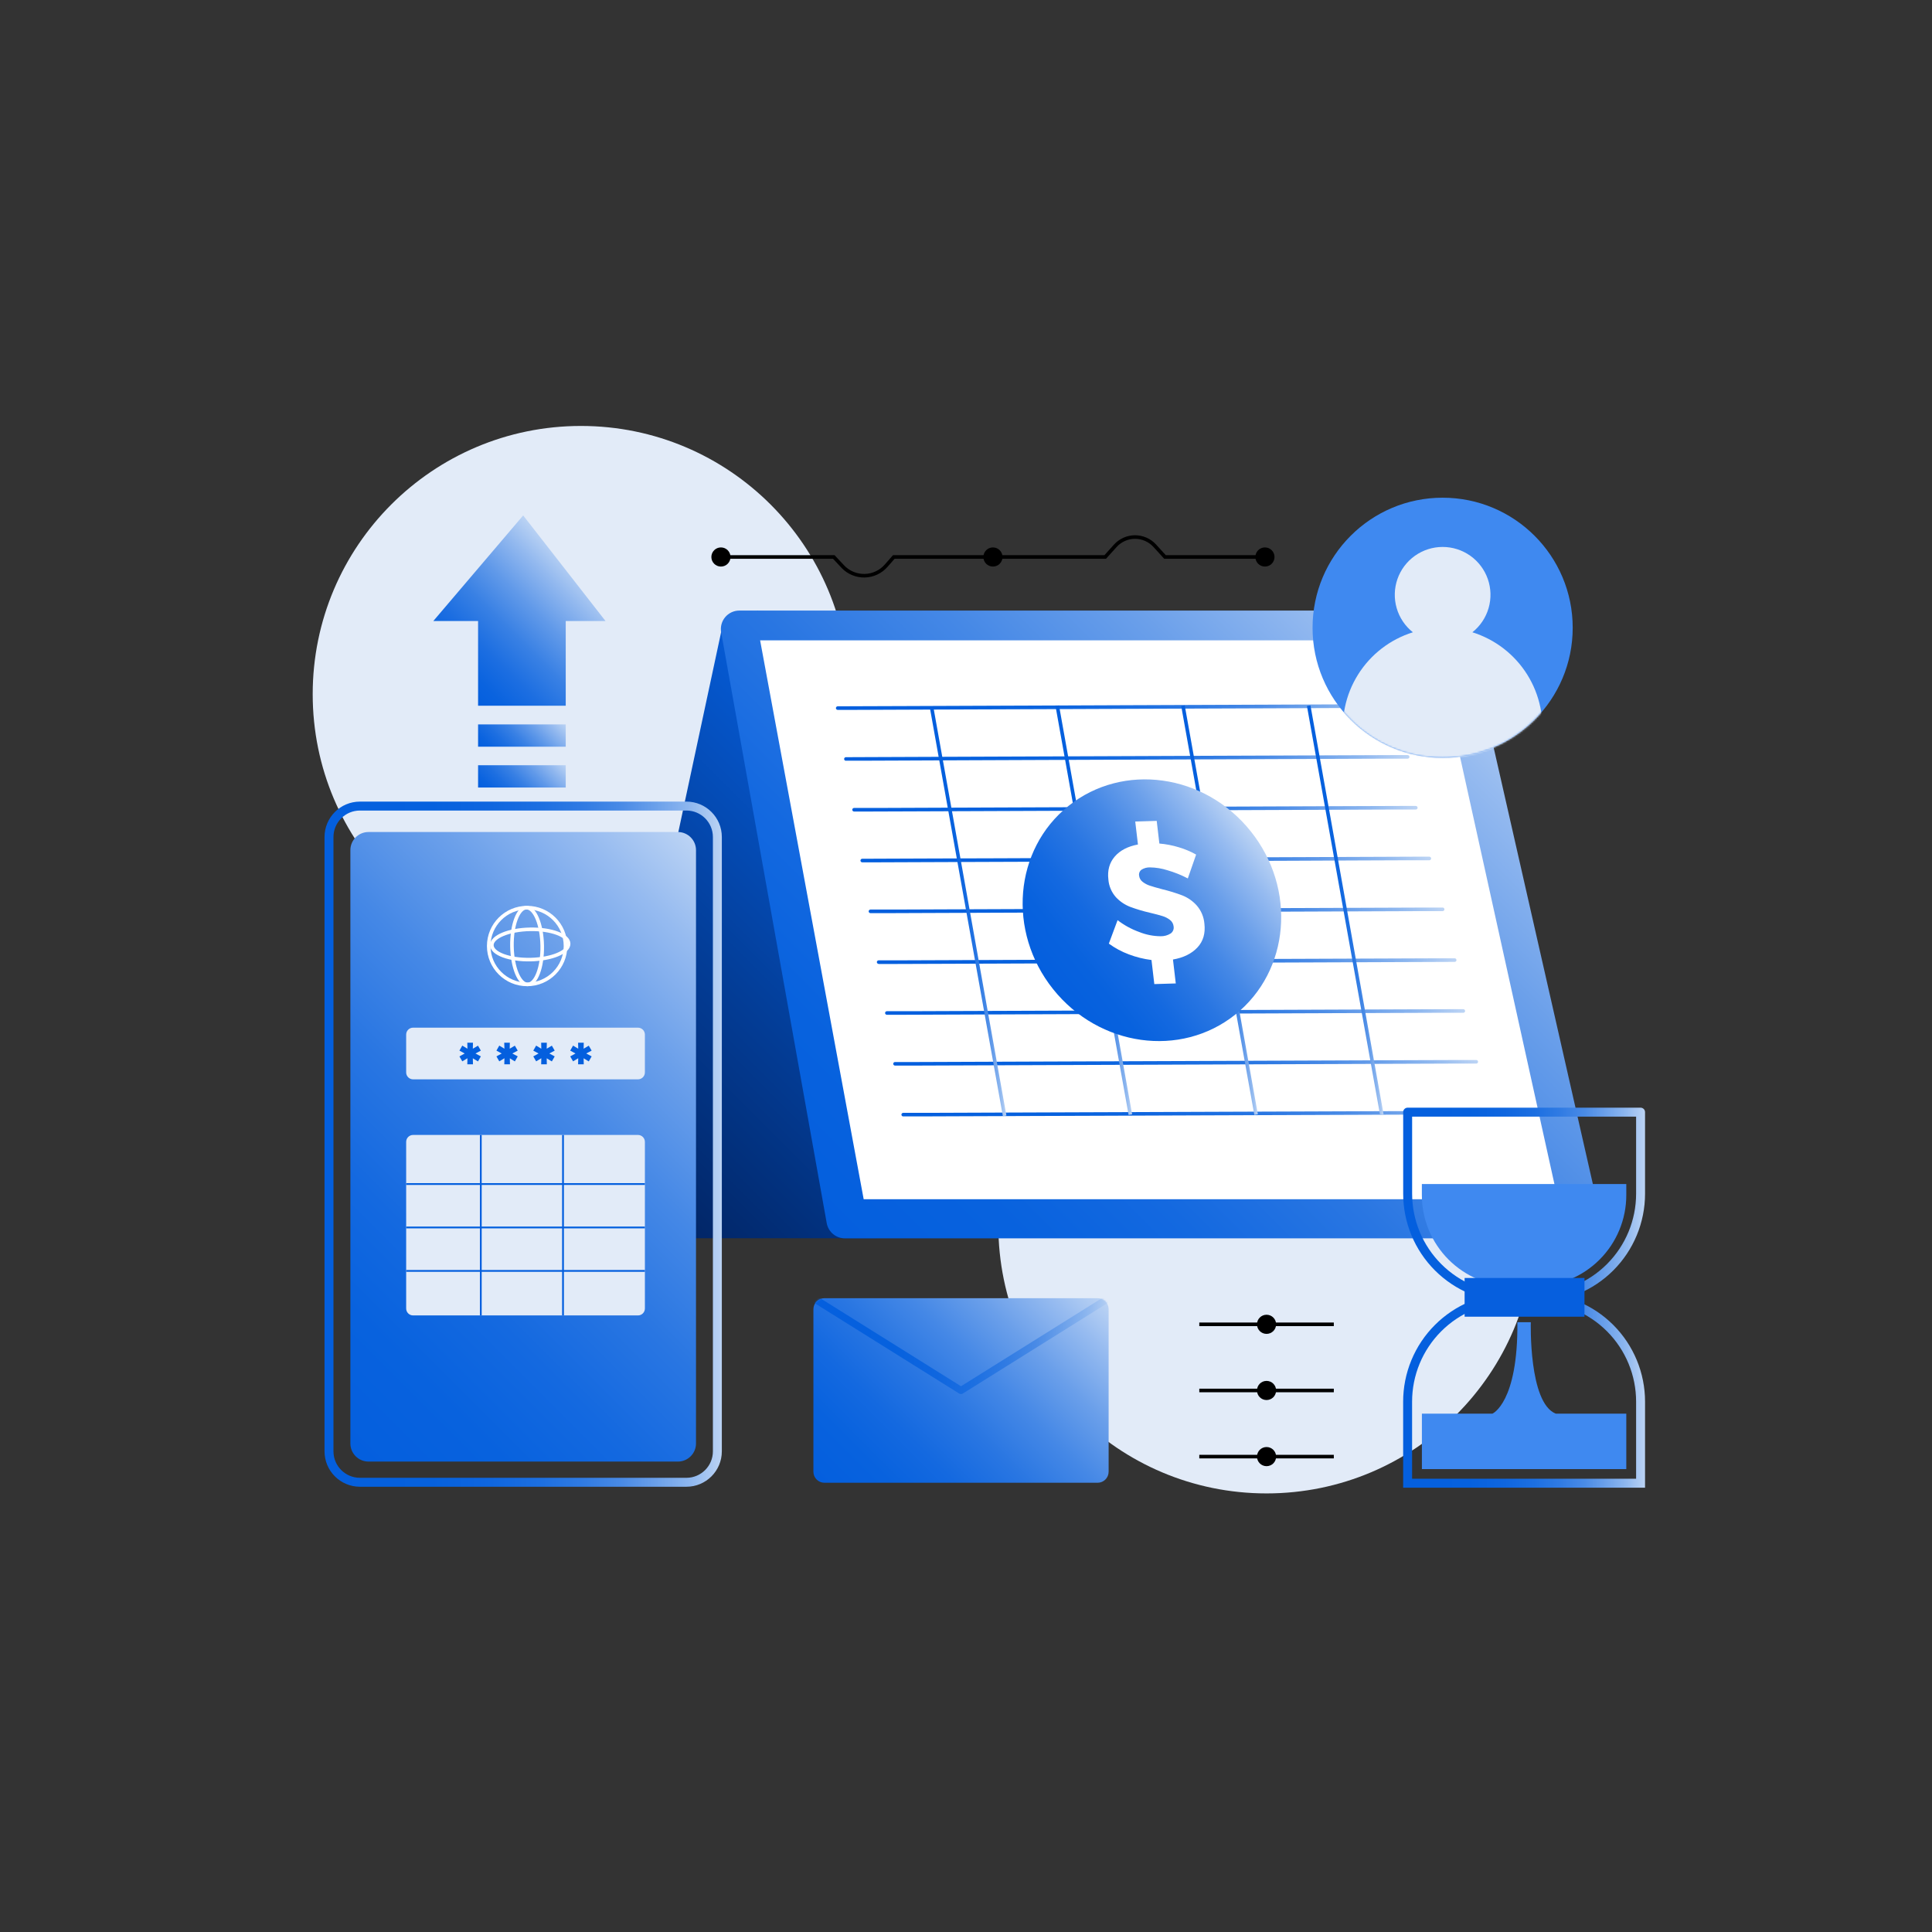 <svg xmlns="http://www.w3.org/2000/svg" width="1080" height="1080" fill="none" viewBox="0 0 1080 1080" id="finance-technology"><rect x="0" y="0" width="1080" height="1080" fill="#333333" stroke="none"/><path fill="#E2EBF8" d="M324.74 537.989C407.549 537.989 474.68 470.859 474.68 388.049 474.68 305.24 407.549 238.109 324.74 238.109 241.93 238.109 174.8 305.24 174.8 388.049 174.8 470.859 241.93 537.989 324.74 537.989ZM708.01 834.829C790.82 834.829 857.95 767.699 857.95 684.889 857.95 602.08 790.82 534.949 708.01 534.949 625.201 534.949 558.07 602.08 558.07 684.889 558.07 767.699 625.201 834.829 708.01 834.829Z"></path><path fill="url(#paint0_linear_630_41005)" d="M403.81 350.109L330.6 692.189H489.92L423.79 341.309L403.81 350.109Z"></path><path fill="url(#paint1_linear_630_41005)" d="M413.34 341.309H809.34C811.643 341.311 813.879 342.084 815.691 343.505C817.503 344.926 818.788 346.913 819.34 349.149L893 673.239C893.523 675.514 893.527 677.877 893.01 680.154C892.493 682.43 891.47 684.561 890.016 686.387C888.562 688.213 886.714 689.687 884.611 690.701C882.508 691.714 880.204 692.24 877.87 692.239H472.3C469.877 692.237 467.532 691.383 465.675 689.828C463.818 688.272 462.566 686.113 462.14 683.729L403.14 353.499C402.865 352.006 402.922 350.471 403.308 349.003C403.695 347.535 404.4 346.17 405.374 345.006C406.348 343.842 407.567 342.907 408.944 342.268C410.321 341.629 411.822 341.301 413.34 341.309Z"></path><path fill="#fff" d="M424.91 357.969H801.78L870.81 670.369H482.8L424.91 357.969Z"></path><path fill="url(#paint2_linear_630_41005)" d="M468.28 396.83H476.73L499.5 396.74L533.41 396.61L574.49 396.46L619.79 396.28L665.21 396.11L707.85 395.95L743.65 395.81L769.56 395.71C773.62 395.71 777.69 395.71 781.76 395.66H782.29C782.555 395.66 782.81 395.555 782.997 395.367C783.185 395.18 783.29 394.925 783.29 394.66C783.29 394.395 783.185 394.141 782.997 393.953C782.81 393.765 782.555 393.66 782.29 393.66H773.84L751.07 393.75L717.16 393.88L676.08 394.04L630.78 394.21L585.36 394.39L542.72 394.55L506.92 394.69L481.01 394.78C476.95 394.78 472.88 394.78 468.81 394.83H468.28C468.015 394.83 467.761 394.936 467.573 395.123C467.386 395.311 467.28 395.565 467.28 395.83C467.28 396.095 467.386 396.35 467.573 396.537C467.761 396.725 468.015 396.83 468.28 396.83Z"></path><path fill="url(#paint3_linear_630_41005)" d="M472.86 425.242H481.3L504.08 425.152L538 425.002L579.08 424.842L624.38 424.672L669.8 424.502L712.44 424.332L748.23 424.202L774.15 424.102C778.21 424.102 782.28 424.102 786.34 424.102H786.88C787.145 424.102 787.4 423.996 787.587 423.809C787.775 423.621 787.88 423.367 787.88 423.102C787.88 422.836 787.775 422.582 787.587 422.394C787.4 422.207 787.145 422.102 786.88 422.102H778.43L755.65 422.192L721.75 422.322L680.67 422.472L635.36 422.652L589.94 422.822L547.3 422.982L511.51 423.122L485.6 423.222C481.53 423.222 477.46 423.222 473.4 423.272H472.87C472.605 423.272 472.351 423.377 472.163 423.564C471.975 423.752 471.87 424.006 471.87 424.272C471.87 424.537 471.975 424.791 472.163 424.979C472.351 425.166 472.605 425.272 472.87 425.272L472.86 425.242Z"></path><path fill="url(#paint4_linear_630_41005)" d="M477.43 453.651H485.88L508.66 453.571L542.56 453.441L583.65 453.281L628.95 453.111L674.37 452.931L717.01 452.771L752.8 452.631L778.71 452.531C782.78 452.531 786.85 452.531 790.91 452.531H791.44C791.705 452.531 791.959 452.426 792.147 452.238C792.334 452.051 792.44 451.796 792.44 451.531C792.44 451.266 792.334 451.012 792.147 450.824C791.959 450.637 791.705 450.531 791.44 450.531H783L760.22 450.611L726.32 450.741L685.23 450.901L639.93 451.071L594.51 451.251L551.87 451.411L516.08 451.551L490.17 451.651C486.1 451.651 482.03 451.651 477.97 451.651H477.43C477.164 451.651 476.91 451.757 476.723 451.944C476.535 452.132 476.43 452.386 476.43 452.651C476.43 452.916 476.535 453.171 476.723 453.358C476.91 453.546 477.164 453.651 477.43 453.651Z"></path><path fill="url(#paint5_linear_630_41005)" d="M482 482.048H490.53L513.53 481.958L547.76 481.828L589.24 481.678L634.97 481.498L680.83 481.328L723.83 481.158L760 480.998L786.16 480.898C790.26 480.898 794.37 480.898 798.47 480.898H799C799.265 480.898 799.52 480.793 799.707 480.606C799.895 480.418 800 480.164 800 479.898C800 479.633 799.895 479.379 799.707 479.191C799.52 479.004 799.265 478.898 799 478.898H790.48L767.48 478.988L733.25 479.118L691.78 479.278L646.04 479.448L600.19 479.618L557.14 479.788L521 479.898L494.83 479.998C490.73 479.998 486.62 479.998 482.52 480.048H482C481.735 480.048 481.48 480.154 481.293 480.341C481.105 480.529 481 480.783 481 481.048C481 481.314 481.105 481.568 481.293 481.756C481.48 481.943 481.735 482.048 482 482.048Z"></path><path fill="url(#paint6_linear_630_41005)" d="M486.59 510.458H495.19L518.39 510.368L552.93 510.238L594.78 510.078L640.92 509.908L687.19 509.728L730.62 509.568L767.08 509.428L793.48 509.328C797.61 509.328 801.76 509.328 805.9 509.328H806.44C806.705 509.328 806.959 509.223 807.147 509.035C807.334 508.848 807.44 508.593 807.44 508.328C807.44 508.063 807.334 507.809 807.147 507.621C806.959 507.433 806.705 507.328 806.44 507.328H797.84L774.64 507.418L740.1 507.548L698.25 507.698L652.11 507.878L605.84 508.048L562.41 508.208L525.95 508.348L499.56 508.448C495.42 508.448 491.27 508.448 487.13 508.448H486.59C486.325 508.448 486.07 508.553 485.883 508.741C485.695 508.929 485.59 509.183 485.59 509.448C485.59 509.713 485.695 509.968 485.883 510.155C486.07 510.343 486.325 510.448 486.59 510.448V510.458Z"></path><path fill="url(#paint7_linear_630_41005)" d="M491.17 538.869H499.83L523.19 538.789L557.95 538.659L600.08 538.499L646.54 538.319L693.11 538.149L736.84 537.989L773.54 537.849L800.12 537.749C804.28 537.749 808.46 537.749 812.62 537.699H813.17C813.435 537.699 813.69 537.594 813.877 537.406C814.065 537.219 814.17 536.964 814.17 536.699C814.17 536.434 814.065 536.18 813.877 535.992C813.69 535.805 813.435 535.699 813.17 535.699H804.51L781.15 535.789L746.38 535.919L704.25 536.079L657.8 536.249L611.22 536.429L567.5 536.589L530.8 536.729L504.22 536.829C500.05 536.829 495.88 536.829 491.71 536.829H491.17C490.905 536.829 490.65 536.935 490.463 537.122C490.275 537.31 490.17 537.564 490.17 537.829C490.17 538.094 490.275 538.349 490.463 538.536C490.65 538.724 490.905 538.829 491.17 538.829V538.869Z"></path><path fill="url(#paint8_linear_630_41005)" d="M495.74 567.268H504.41L527.79 567.178L562.58 567.048L604.73 566.888L651.22 566.718L697.83 566.548L741.59 566.378L778.31 566.248L804.91 566.148C809.08 566.148 813.25 566.148 817.42 566.148H818C818.265 566.148 818.519 566.043 818.707 565.856C818.894 565.668 819 565.414 819 565.148C819 564.883 818.894 564.629 818.707 564.441C818.519 564.254 818.265 564.148 818 564.148H809.33L785.96 564.238L751.17 564.368L709.01 564.528L662.52 564.698L615.91 564.868L572.16 565.038L535.43 565.168L508.84 565.268C504.67 565.268 500.49 565.268 496.32 565.268H495.77C495.504 565.268 495.25 565.374 495.062 565.561C494.875 565.749 494.77 566.003 494.77 566.268C494.77 566.534 494.875 566.788 495.062 566.976C495.25 567.163 495.504 567.268 495.77 567.268H495.74Z"></path><path fill="url(#paint9_linear_630_41005)" d="M500.32 595.681H509.06L532.64 595.591L567.72 595.461L610.24 595.301L657.12 595.131L704.12 594.951L748.25 594.791L785.25 594.651L812.07 594.551C816.27 594.551 820.49 594.551 824.69 594.551H825.24C825.506 594.551 825.76 594.445 825.947 594.258C826.135 594.07 826.24 593.816 826.24 593.551C826.24 593.286 826.135 593.031 825.947 592.844C825.76 592.656 825.506 592.551 825.24 592.551H816.5L792.93 592.631L757.84 592.761L715.32 592.921L668.44 593.101L621.44 593.271L577.32 593.431L540.32 593.571L513.5 593.671C509.29 593.671 505.08 593.671 500.87 593.671H500.32C500.055 593.671 499.801 593.776 499.613 593.964C499.426 594.151 499.32 594.406 499.32 594.671C499.32 594.936 499.426 595.19 499.613 595.378C499.801 595.565 500.055 595.671 500.32 595.671V595.681Z"></path><path fill="url(#paint10_linear_630_41005)" d="M504.9 624.081H513.75L537.64 623.991L573.19 623.861L616.26 623.711L663.76 623.531L711.38 623.361L756.09 623.201L793.61 623.061L820.78 622.961C825.04 622.961 829.31 622.961 833.57 622.961H834.13C834.396 622.961 834.65 622.856 834.837 622.668C835.025 622.48 835.13 622.226 835.13 621.961C835.13 621.696 835.025 621.441 834.837 621.254C834.65 621.066 834.396 620.961 834.13 620.961H825.28L801.39 621.051L765.85 621.181L722.77 621.341L675.27 621.511L627.65 621.691L582.94 621.851L545.42 621.991L518.25 622.091C513.99 622.091 509.72 622.091 505.46 622.091H504.9C504.635 622.091 504.381 622.196 504.193 622.384C504.006 622.571 503.9 622.826 503.9 623.091C503.9 623.356 504.006 623.61 504.193 623.798C504.381 623.986 504.635 624.091 504.9 624.091V624.081Z"></path><path stroke="url(#paint11_linear_630_41005)" stroke-miterlimit="10" stroke-width="2" d="M520.73 395.16L561.591 623.76"></path><path stroke="url(#paint12_linear_630_41005)" stroke-miterlimit="10" stroke-width="2" d="M591.01 394.488L631.88 623.078"></path><path stroke="url(#paint13_linear_630_41005)" stroke-miterlimit="10" stroke-width="2" d="M661.29 394.488L702.16 623.078"></path><path stroke="url(#paint14_linear_630_41005)" stroke-miterlimit="10" stroke-width="2" d="M731.57 394.488L772.44 623.078"></path><path fill="url(#paint15_linear_630_41005)" d="M690.529 567.154C721.036 542.783 724.904 496.91 699.168 464.694C673.432 432.478 627.838 426.119 597.331 450.49C566.824 474.861 562.956 520.733 588.692 552.949C614.428 585.165 660.022 591.525 690.529 567.154Z"></path><path fill="#fff" d="M669.35 529.659C666.103 533.119 661.553 535.359 655.7 536.379L657.27 549.749L645.27 550.109L643.69 536.649C639.349 536.106 635.088 535.045 631 533.489C627.026 532.008 623.274 529.99 619.85 527.489L624.73 514.379C628.401 517.196 632.486 519.429 636.84 520.999C640.627 522.522 644.667 523.323 648.75 523.359C650.743 523.424 652.711 522.891 654.4 521.829C655.029 521.391 655.52 520.781 655.812 520.071C656.105 519.362 656.187 518.584 656.05 517.829C655.976 517.129 655.76 516.452 655.416 515.839C655.072 515.225 654.607 514.687 654.05 514.259C652.784 513.274 651.346 512.535 649.81 512.079C648.15 511.549 645.81 510.939 642.86 510.239C639.071 509.374 635.343 508.262 631.7 506.909C628.692 505.728 625.989 503.886 623.79 501.519C621.343 498.768 619.868 495.29 619.59 491.619C618.996 486.559 620.173 482.306 623.12 478.859C626.066 475.412 630.4 473.152 636.12 472.079L634.61 459.239L646.61 458.879L648.1 471.539C651.772 471.852 655.402 472.549 658.93 473.619C662.311 474.614 665.568 475.99 668.64 477.719L664 491.049C660.382 489.152 656.583 487.624 652.66 486.489C649.483 485.46 646.169 484.917 642.83 484.879C641.175 484.827 639.542 485.269 638.14 486.149C637.616 486.519 637.209 487.031 636.967 487.624C636.724 488.218 636.656 488.868 636.77 489.499C636.842 490.174 637.052 490.827 637.386 491.419C637.719 492.01 638.17 492.527 638.71 492.939C639.927 493.888 641.301 494.616 642.77 495.089C644.33 495.609 646.64 496.276 649.7 497.089C653.536 498.01 657.31 499.172 661 500.569C664.061 501.802 666.798 503.721 669 506.179C671.472 509.026 672.969 512.59 673.27 516.349C673.896 521.769 672.59 526.206 669.35 529.659Z"></path><path fill="url(#paint16_linear_630_41005)" d="M242.22 347.159L292.46 288.129L338.49 347.159H316.25V394.489H267.25V347.159H242.22Z"></path><path fill="url(#paint17_linear_630_41005)" d="M316.25 404.949H267.25V417.409H316.25V404.949Z"></path><path fill="url(#paint18_linear_630_41005)" d="M316.25 427.77H267.25V440.23H316.25V427.77Z"></path><path stroke="url(#paint19_linear_630_41005)" stroke-miterlimit="10" stroke-width="5" d="M383.71 450.602H201.21C191.656 450.602 183.91 458.347 183.91 467.902V811.302C183.91 820.856 191.656 828.602 201.21 828.602H383.71C393.265 828.602 401.01 820.856 401.01 811.302V467.902C401.01 458.347 393.265 450.602 383.71 450.602Z"></path><path fill="url(#paint20_linear_630_41005)" d="M378.93 465.102H206C200.4 465.102 195.86 469.641 195.86 475.242V806.892C195.86 812.492 200.4 817.032 206 817.032H378.93C384.531 817.032 389.07 812.492 389.07 806.892V475.242C389.07 469.641 384.531 465.102 378.93 465.102Z"></path><path stroke="#fff" stroke-miterlimit="10" stroke-width="2" d="M295.008 550.296C299.68 550.217 303.306 540.547 303.107 528.697C302.909 516.847 298.961 507.303 294.289 507.382C289.617 507.46 285.991 517.13 286.19 528.98C286.388 540.831 290.336 550.374 295.008 550.296Z"></path><path stroke="#fff" stroke-miterlimit="10" stroke-width="2" d="M296.576 536.417C308.428 536.18 317.96 532.2 317.867 527.527C317.773 522.855 308.089 519.26 296.237 519.497C284.385 519.734 274.853 523.713 274.947 528.386C275.04 533.058 284.724 536.654 296.576 536.417Z"></path><path stroke="#fff" stroke-miterlimit="10" stroke-width="2" d="M294.66 550.291C306.512 550.291 316.12 540.683 316.12 528.831C316.12 516.979 306.512 507.371 294.66 507.371C282.808 507.371 273.2 516.979 273.2 528.831C273.2 540.683 282.808 550.291 294.66 550.291Z"></path><path fill="#E2EBF8" d="M356.63 634.441H230.92C228.782 634.441 227.05 636.174 227.05 638.311V731.461C227.05 733.599 228.782 735.331 230.92 735.331H356.63C358.767 735.331 360.5 733.599 360.5 731.461V638.311C360.5 636.174 358.767 634.441 356.63 634.441Z"></path><path stroke="url(#paint21_linear_630_41005)" stroke-miterlimit="10" d="M268.77 634.441V735.331"></path><path stroke="url(#paint22_linear_630_41005)" stroke-miterlimit="10" d="M314.73 634.441V735.331"></path><path stroke="url(#paint23_linear_630_41005)" stroke-miterlimit="10" d="M227.05 661.879H360.5"></path><path stroke="url(#paint24_linear_630_41005)" stroke-miterlimit="10" d="M227.05 686.16H360.5"></path><path stroke="url(#paint25_linear_630_41005)" stroke-miterlimit="10" d="M227.05 710.441H360.5"></path><path fill="#E2EBF8" d="M356.63 574.469H230.92C228.782 574.469 227.05 576.201 227.05 578.339V599.489C227.05 601.626 228.782 603.359 230.92 603.359H356.63C358.767 603.359 360.5 601.626 360.5 599.489V578.339C360.5 576.201 358.767 574.469 356.63 574.469Z"></path><path fill="#045FDE" d="M261.23 582.891H264.39L264.32 586.231 267.2 584.531 268.8 587.301 265.8 588.901 268.8 590.531 267.2 593.341 264.32 591.601 264.39 594.941H261.23L261.3 591.561 258.42 593.301 256.82 590.531 259.77 588.901 256.82 587.301 258.42 584.491 261.3 586.231 261.23 582.891ZM281.87 582.891H285L284.93 586.231 287.81 584.531 289.41 587.301 286.41 588.901 289.41 590.531 287.81 593.341 285 591.601 285.07 594.941H281.91L281.98 591.561 279.1 593.301 277.51 590.531 280.45 588.901 277.51 587.301 279.1 584.491 281.98 586.231 281.87 582.891ZM302.52 582.891H305.68L305.61 586.231 308.49 584.531 310.08 587.301 307.08 588.901 310.08 590.531 308.49 593.341 305.61 591.601 305.68 594.941H302.52L302.59 591.561 299.71 593.301 298.11 590.531 301.06 588.901 298.11 587.301 299.71 584.491 302.59 586.231 302.52 582.891ZM323.16 582.891H326.32L326.25 586.231 329.13 584.531 330.73 587.301 327.73 588.901 330.73 590.531 329.13 593.341 326.25 591.601 326.32 594.941H323.16L323.23 591.561 320.35 593.301 318.75 590.531 321.7 588.901 318.75 587.301 320.35 584.491 323.23 586.231 323.16 582.891Z"></path><path fill="url(#paint26_linear_630_41005)" d="M613.56 725.691H460.87C457.463 725.691 454.7 728.454 454.7 731.861V822.701C454.7 826.109 457.463 828.871 460.87 828.871H613.56C616.968 828.871 619.73 826.109 619.73 822.701V731.861C619.73 728.454 616.968 725.691 613.56 725.691Z"></path><mask id="a" width="166" height="104" x="454" y="725" maskUnits="userSpaceOnUse" style="mask-type:luminance"><path fill="#fff" d="M613.56 725.691H460.87C457.463 725.691 454.7 728.454 454.7 731.861V822.701C454.7 826.109 457.463 828.871 460.87 828.871H613.56C616.968 828.871 619.73 826.109 619.73 822.701V731.861C619.73 728.454 616.968 725.691 613.56 725.691Z"></path></mask><g mask="url(#a)"><path stroke="url(#paint27_linear_630_41005)" stroke-linecap="round" stroke-linejoin="round" stroke-width="4" d="M454.7 725.691L537.21 777.281L619.73 725.691"></path></g><path fill="#3F89F0" d="M806.44 423.639C846.597 423.639 879.151 391.085 879.151 350.929C879.151 310.772 846.597 278.219 806.44 278.219C766.284 278.219 733.73 310.772 733.73 350.929C733.73 391.085 766.284 423.639 806.44 423.639Z"></path><mask id="b" width="147" height="146" x="733" y="278" maskUnits="userSpaceOnUse" style="mask-type:luminance"><path fill="#fff" d="M806.44 423.639C846.597 423.639 879.151 391.085 879.151 350.929C879.151 310.772 846.597 278.219 806.44 278.219C766.284 278.219 733.73 310.772 733.73 350.929C733.73 391.085 766.284 423.639 806.44 423.639Z"></path></mask><g mask="url(#b)"><path fill="#E2EBF8" d="M823.071 353.449C827.419 349.997 830.586 345.278 832.132 339.946C833.678 334.614 833.527 328.933 831.7 323.69C829.872 318.448 826.459 313.904 821.933 310.689C817.407 307.473 811.992 305.746 806.441 305.746C800.889 305.746 795.474 307.473 790.948 310.689C786.422 313.904 783.009 318.448 781.181 323.69C779.354 328.933 779.203 334.614 780.749 339.946C782.295 345.278 785.462 349.997 789.81 353.449C777.078 357.425 766.191 365.831 759.124 377.144C752.057 388.457 749.277 401.927 751.288 415.113C753.299 428.3 759.968 440.329 770.086 449.021C780.204 457.713 793.102 462.492 806.441 462.492C819.779 462.492 832.677 457.713 842.795 449.021C852.913 440.329 859.582 428.3 861.593 415.113C863.604 401.927 860.824 388.457 853.757 377.144C846.689 365.831 835.803 357.425 823.071 353.449Z"></path></g><path stroke="url(#paint28_linear_630_41005)" stroke-linecap="round" stroke-linejoin="round" stroke-width="5" d="M786.87 621.699H917.09V667.309C917.09 682.717 910.971 697.495 900.077 708.392C889.184 719.289 874.408 725.414 859 725.419H845C837.369 725.419 829.813 723.916 822.762 720.996C815.712 718.076 809.306 713.795 803.91 708.399C798.514 703.003 794.234 696.597 791.313 689.547C788.393 682.497 786.89 674.94 786.89 667.309V621.699H786.87Z"></path><path stroke="url(#paint29_linear_630_41005)" stroke-miterlimit="10" stroke-width="5" d="M917.09 829.129H786.87V783.549C786.866 775.917 788.365 768.359 791.283 761.307C794.2 754.254 798.478 747.846 803.872 742.447C809.266 737.048 815.671 732.764 822.721 729.841C829.771 726.918 837.328 725.412 844.96 725.409H858.96C866.595 725.406 874.156 726.908 881.211 729.829C888.265 732.75 894.675 737.033 900.073 742.432C905.472 747.832 909.753 754.242 912.673 761.297C915.593 768.352 917.094 775.914 917.09 783.549V829.129Z"></path><path fill="#3F89F0" d="M794.85 661.879H909.11V668.069C909.11 681.595 903.737 694.567 894.172 704.131C884.608 713.696 871.636 719.069 858.11 719.069H845.83C832.304 719.069 819.332 713.696 809.768 704.131C800.203 694.567 794.83 681.595 794.83 668.069V661.879H794.85Z"></path><path fill="#065FDE" d="M885.73 714.391H818.73V736.041H885.73V714.391Z"></path><path fill="#3F89F0" d="M869.67 790.231C854.44 784.171 855.73 739.121 855.73 739.121H848.23C848.64 784.121 834.29 790.231 834.29 790.231H794.85V821.231H909.11V790.231H869.67Z"></path><path stroke="#000" stroke-miterlimit="10" stroke-width="2" d="M403 311.361H466.11L471.11 316.701C472.678 318.36 474.575 319.673 476.679 320.556C478.784 321.439 481.05 321.873 483.332 321.829C485.614 321.786 487.861 321.267 489.931 320.304C492 319.342 493.846 317.958 495.35 316.241L499.63 311.361H617.82L623.43 305.131C624.823 303.586 626.525 302.35 628.425 301.502C630.325 300.654 632.381 300.213 634.462 300.207C636.542 300.201 638.601 300.631 640.506 301.469C642.41 302.307 644.118 303.534 645.52 305.071L651.25 311.361H707.11"></path><path fill="#000" d="M555.06 316.712C558.015 316.712 560.41 314.316 560.41 311.362 560.41 308.407 558.015 306.012 555.06 306.012 552.105 306.012 549.71 308.407 549.71 311.362 549.71 314.316 552.105 316.712 555.06 316.712ZM403.01 316.712C405.965 316.712 408.36 314.316 408.36 311.362 408.36 308.407 405.965 306.012 403.01 306.012 400.055 306.012 397.66 308.407 397.66 311.362 397.66 314.316 400.055 316.712 403.01 316.712ZM707.11 316.712C710.064 316.712 712.46 314.316 712.46 311.362 712.46 308.407 710.064 306.012 707.11 306.012 704.155 306.012 701.76 308.407 701.76 311.362 701.76 314.316 704.155 316.712 707.11 316.712Z"></path><path stroke="#000" stroke-miterlimit="10" stroke-width="2" d="M670.41 740.301H745.61M670.41 777.281H745.61M670.41 814.25H745.61"></path><path fill="#000" d="M708.01 782.63C710.965 782.63 713.36 780.234 713.36 777.28 713.36 774.325 710.965 771.93 708.01 771.93 705.055 771.93 702.66 774.325 702.66 777.28 702.66 780.234 705.055 782.63 708.01 782.63ZM708.01 745.649C710.965 745.649 713.36 743.254 713.36 740.299 713.36 737.344 710.965 734.949 708.01 734.949 705.055 734.949 702.66 737.344 702.66 740.299 702.66 743.254 705.055 745.649 708.01 745.649ZM708.01 819.598C710.965 819.598 713.36 817.203 713.36 814.248 713.36 811.294 710.965 808.898 708.01 808.898 705.055 808.898 702.66 811.294 702.66 814.248 702.66 817.203 705.055 819.598 708.01 819.598Z"></path><defs><linearGradient id="paint0_linear_630_41005" x1="303.21" x2="525.25" y1="664.799" y2="442.759" gradientUnits="userSpaceOnUse"><stop stop-color="#011E56"></stop><stop offset=".48" stop-color="#033C95"></stop><stop offset="1" stop-color="#065FDE"></stop></linearGradient><linearGradient id="paint1_linear_630_41005" x1="469.64" x2="817.85" y1="693.789" y2="345.569" gradientUnits="userSpaceOnUse"><stop stop-color="#045FDE"></stop><stop offset=".15" stop-color="#0862DE"></stop><stop offset=".29" stop-color="#1469E0"></stop><stop offset=".44" stop-color="#2976E2"></stop><stop offset=".59" stop-color="#4588E6"></stop><stop offset=".74" stop-color="#6A9FEA"></stop><stop offset=".89" stop-color="#96BBF0"></stop><stop offset="1" stop-color="#BBD3F4"></stop></linearGradient><linearGradient id="paint2_linear_630_41005" x1="468.28" x2="782.29" y1="395.23" y2="395.23" gradientUnits="userSpaceOnUse"><stop stop-color="#045FDE"></stop><stop offset=".27" stop-color="#0661DE"></stop><stop offset=".42" stop-color="#0F66DF"></stop><stop offset=".54" stop-color="#1C6FE1"></stop><stop offset=".65" stop-color="#307BE3"></stop><stop offset=".75" stop-color="#4A8BE6"></stop><stop offset=".83" stop-color="#699FEA"></stop><stop offset=".92" stop-color="#8EB7EF"></stop><stop offset="1" stop-color="#BBD3F4"></stop></linearGradient><linearGradient id="paint3_linear_630_41005" x1="472.86" x2="786.87" y1="423.642" y2="423.642" gradientUnits="userSpaceOnUse"><stop stop-color="#045FDE"></stop><stop offset=".27" stop-color="#0661DE"></stop><stop offset=".42" stop-color="#0F66DF"></stop><stop offset=".54" stop-color="#1C6FE1"></stop><stop offset=".65" stop-color="#307BE3"></stop><stop offset=".75" stop-color="#4A8BE6"></stop><stop offset=".83" stop-color="#699FEA"></stop><stop offset=".92" stop-color="#8EB7EF"></stop><stop offset="1" stop-color="#BBD3F4"></stop></linearGradient><linearGradient id="paint4_linear_630_41005" x1="477.43" x2="791.45" y1="452.041" y2="452.041" gradientUnits="userSpaceOnUse"><stop stop-color="#045FDE"></stop><stop offset=".27" stop-color="#0661DE"></stop><stop offset=".42" stop-color="#0F66DF"></stop><stop offset=".54" stop-color="#1C6FE1"></stop><stop offset=".65" stop-color="#307BE3"></stop><stop offset=".75" stop-color="#4A8BE6"></stop><stop offset=".83" stop-color="#699FEA"></stop><stop offset=".92" stop-color="#8EB7EF"></stop><stop offset="1" stop-color="#BBD3F4"></stop></linearGradient><linearGradient id="paint5_linear_630_41005" x1="482.01" x2="799.02" y1="480.448" y2="480.448" gradientUnits="userSpaceOnUse"><stop stop-color="#045FDE"></stop><stop offset=".27" stop-color="#0661DE"></stop><stop offset=".42" stop-color="#0F66DF"></stop><stop offset=".54" stop-color="#1C6FE1"></stop><stop offset=".65" stop-color="#307BE3"></stop><stop offset=".75" stop-color="#4A8BE6"></stop><stop offset=".83" stop-color="#699FEA"></stop><stop offset=".92" stop-color="#8EB7EF"></stop><stop offset="1" stop-color="#BBD3F4"></stop></linearGradient><linearGradient id="paint6_linear_630_41005" x1="486.59" x2="806.44" y1="508.858" y2="508.858" gradientUnits="userSpaceOnUse"><stop stop-color="#045FDE"></stop><stop offset=".27" stop-color="#0661DE"></stop><stop offset=".42" stop-color="#0F66DF"></stop><stop offset=".54" stop-color="#1C6FE1"></stop><stop offset=".65" stop-color="#307BE3"></stop><stop offset=".75" stop-color="#4A8BE6"></stop><stop offset=".83" stop-color="#699FEA"></stop><stop offset=".92" stop-color="#8EB7EF"></stop><stop offset="1" stop-color="#BBD3F4"></stop></linearGradient><linearGradient id="paint7_linear_630_41005" x1="491.17" x2="813.17" y1="537.259" y2="537.259" gradientUnits="userSpaceOnUse"><stop stop-color="#045FDE"></stop><stop offset=".27" stop-color="#0661DE"></stop><stop offset=".42" stop-color="#0F66DF"></stop><stop offset=".54" stop-color="#1C6FE1"></stop><stop offset=".65" stop-color="#307BE3"></stop><stop offset=".75" stop-color="#4A8BE6"></stop><stop offset=".83" stop-color="#699FEA"></stop><stop offset=".92" stop-color="#8EB7EF"></stop><stop offset="1" stop-color="#BBD3F4"></stop></linearGradient><linearGradient id="paint8_linear_630_41005" x1="495.74" x2="817.97" y1="565.668" y2="565.668" gradientUnits="userSpaceOnUse"><stop stop-color="#045FDE"></stop><stop offset=".27" stop-color="#0661DE"></stop><stop offset=".42" stop-color="#0F66DF"></stop><stop offset=".54" stop-color="#1C6FE1"></stop><stop offset=".65" stop-color="#307BE3"></stop><stop offset=".75" stop-color="#4A8BE6"></stop><stop offset=".83" stop-color="#699FEA"></stop><stop offset=".92" stop-color="#8EB7EF"></stop><stop offset="1" stop-color="#BBD3F4"></stop></linearGradient><linearGradient id="paint9_linear_630_41005" x1="500.32" x2="825.29" y1="594.081" y2="594.081" gradientUnits="userSpaceOnUse"><stop stop-color="#045FDE"></stop><stop offset=".27" stop-color="#0661DE"></stop><stop offset=".42" stop-color="#0F66DF"></stop><stop offset=".54" stop-color="#1C6FE1"></stop><stop offset=".65" stop-color="#307BE3"></stop><stop offset=".75" stop-color="#4A8BE6"></stop><stop offset=".83" stop-color="#699FEA"></stop><stop offset=".92" stop-color="#8EB7EF"></stop><stop offset="1" stop-color="#BBD3F4"></stop></linearGradient><linearGradient id="paint10_linear_630_41005" x1="504.9" x2="834.13" y1="622.481" y2="622.481" gradientUnits="userSpaceOnUse"><stop stop-color="#045FDE"></stop><stop offset=".27" stop-color="#0661DE"></stop><stop offset=".42" stop-color="#0F66DF"></stop><stop offset=".54" stop-color="#1C6FE1"></stop><stop offset=".65" stop-color="#307BE3"></stop><stop offset=".75" stop-color="#4A8BE6"></stop><stop offset=".83" stop-color="#699FEA"></stop><stop offset=".92" stop-color="#8EB7EF"></stop><stop offset="1" stop-color="#BBD3F4"></stop></linearGradient><linearGradient id="paint11_linear_630_41005" x1="519.74" x2="562.581" y1="509.46" y2="509.46" gradientUnits="userSpaceOnUse"><stop stop-color="#045FDE"></stop><stop offset=".27" stop-color="#0661DE"></stop><stop offset=".42" stop-color="#0F66DF"></stop><stop offset=".54" stop-color="#1C6FE1"></stop><stop offset=".65" stop-color="#307BE3"></stop><stop offset=".75" stop-color="#4A8BE6"></stop><stop offset=".83" stop-color="#699FEA"></stop><stop offset=".92" stop-color="#8EB7EF"></stop><stop offset="1" stop-color="#BBD3F4"></stop></linearGradient><linearGradient id="paint12_linear_630_41005" x1="590.03" x2="632.86" y1="508.778" y2="508.778" gradientUnits="userSpaceOnUse"><stop stop-color="#045FDE"></stop><stop offset=".27" stop-color="#0661DE"></stop><stop offset=".42" stop-color="#0F66DF"></stop><stop offset=".54" stop-color="#1C6FE1"></stop><stop offset=".65" stop-color="#307BE3"></stop><stop offset=".75" stop-color="#4A8BE6"></stop><stop offset=".83" stop-color="#699FEA"></stop><stop offset=".92" stop-color="#8EB7EF"></stop><stop offset="1" stop-color="#BBD3F4"></stop></linearGradient><linearGradient id="paint13_linear_630_41005" x1="660.31" x2="703.14" y1="508.778" y2="508.778" gradientUnits="userSpaceOnUse"><stop stop-color="#045FDE"></stop><stop offset=".27" stop-color="#0661DE"></stop><stop offset=".42" stop-color="#0F66DF"></stop><stop offset=".54" stop-color="#1C6FE1"></stop><stop offset=".65" stop-color="#307BE3"></stop><stop offset=".75" stop-color="#4A8BE6"></stop><stop offset=".83" stop-color="#699FEA"></stop><stop offset=".92" stop-color="#8EB7EF"></stop><stop offset="1" stop-color="#BBD3F4"></stop></linearGradient><linearGradient id="paint14_linear_630_41005" x1="730.59" x2="773.42" y1="508.778" y2="508.778" gradientUnits="userSpaceOnUse"><stop stop-color="#045FDE"></stop><stop offset=".27" stop-color="#0661DE"></stop><stop offset=".42" stop-color="#0F66DF"></stop><stop offset=".54" stop-color="#1C6FE1"></stop><stop offset=".65" stop-color="#307BE3"></stop><stop offset=".75" stop-color="#4A8BE6"></stop><stop offset=".83" stop-color="#699FEA"></stop><stop offset=".92" stop-color="#8EB7EF"></stop><stop offset="1" stop-color="#BBD3F4"></stop></linearGradient><linearGradient id="paint15_linear_630_41005" x1="588.684" x2="699.168" y1="552.955" y2="464.694" gradientUnits="userSpaceOnUse"><stop stop-color="#045FDE"></stop><stop offset=".15" stop-color="#0862DE"></stop><stop offset=".29" stop-color="#1469E0"></stop><stop offset=".44" stop-color="#2976E2"></stop><stop offset=".59" stop-color="#4588E6"></stop><stop offset=".74" stop-color="#6A9FEA"></stop><stop offset=".89" stop-color="#96BBF0"></stop><stop offset="1" stop-color="#BBD3F4"></stop></linearGradient><linearGradient id="paint16_linear_630_41005" x1="259.22" x2="325" y1="386.449" y2="320.669" gradientUnits="userSpaceOnUse"><stop stop-color="#045FDE"></stop><stop offset=".11" stop-color="#0A63DF"></stop><stop offset=".27" stop-color="#1C6EE1"></stop><stop offset=".45" stop-color="#3880E4"></stop><stop offset=".64" stop-color="#6099E9"></stop><stop offset=".85" stop-color="#93B9EF"></stop><stop offset="1" stop-color="#BBD3F4"></stop></linearGradient><linearGradient id="paint17_linear_630_41005" x1="276.39" x2="307.12" y1="426.549" y2="395.809" gradientUnits="userSpaceOnUse"><stop stop-color="#045FDE"></stop><stop offset=".11" stop-color="#0A63DF"></stop><stop offset=".27" stop-color="#1C6EE1"></stop><stop offset=".45" stop-color="#3880E4"></stop><stop offset=".64" stop-color="#6099E9"></stop><stop offset=".85" stop-color="#93B9EF"></stop><stop offset="1" stop-color="#BBD3F4"></stop></linearGradient><linearGradient id="paint18_linear_630_41005" x1="276.39" x2="307.12" y1="449.37" y2="418.64" gradientUnits="userSpaceOnUse"><stop stop-color="#045FDE"></stop><stop offset=".11" stop-color="#0A63DF"></stop><stop offset=".27" stop-color="#1C6EE1"></stop><stop offset=".45" stop-color="#3880E4"></stop><stop offset=".64" stop-color="#6099E9"></stop><stop offset=".85" stop-color="#93B9EF"></stop><stop offset="1" stop-color="#BBD3F4"></stop></linearGradient><linearGradient id="paint19_linear_630_41005" x1="181.41" x2="403.51" y1="639.592" y2="639.592" gradientUnits="userSpaceOnUse"><stop stop-color="#045FDE"></stop><stop offset=".27" stop-color="#0661DE"></stop><stop offset=".42" stop-color="#0F66DF"></stop><stop offset=".54" stop-color="#1C6FE1"></stop><stop offset=".65" stop-color="#307BE3"></stop><stop offset=".75" stop-color="#4A8BE6"></stop><stop offset=".83" stop-color="#699FEA"></stop><stop offset=".92" stop-color="#8EB7EF"></stop><stop offset="1" stop-color="#BBD3F4"></stop></linearGradient><linearGradient id="paint20_linear_630_41005" x1="159.15" x2="425.78" y1="774.382" y2="507.762" gradientUnits="userSpaceOnUse"><stop stop-color="#045FDE"></stop><stop offset=".15" stop-color="#0862DE"></stop><stop offset=".29" stop-color="#1469E0"></stop><stop offset=".44" stop-color="#2976E2"></stop><stop offset=".59" stop-color="#4588E6"></stop><stop offset=".74" stop-color="#6A9FEA"></stop><stop offset=".89" stop-color="#96BBF0"></stop><stop offset="1" stop-color="#BBD3F4"></stop></linearGradient><linearGradient id="paint21_linear_630_41005" x1="-nan" x2="-nan" y1="-nan" y2="-nan" gradientUnits="userSpaceOnUse"><stop stop-color="#045FDE"></stop><stop offset=".15" stop-color="#0862DE"></stop><stop offset=".29" stop-color="#1469E0"></stop><stop offset=".44" stop-color="#2976E2"></stop><stop offset=".59" stop-color="#4588E6"></stop><stop offset=".74" stop-color="#6A9FEA"></stop><stop offset=".89" stop-color="#96BBF0"></stop><stop offset="1" stop-color="#BBD3F4"></stop></linearGradient><linearGradient id="paint22_linear_630_41005" x1="-nan" x2="-nan" y1="-nan" y2="-nan" gradientUnits="userSpaceOnUse"><stop stop-color="#045FDE"></stop><stop offset=".15" stop-color="#0862DE"></stop><stop offset=".29" stop-color="#1469E0"></stop><stop offset=".44" stop-color="#2976E2"></stop><stop offset=".59" stop-color="#4588E6"></stop><stop offset=".74" stop-color="#6A9FEA"></stop><stop offset=".89" stop-color="#96BBF0"></stop><stop offset="1" stop-color="#BBD3F4"></stop></linearGradient><linearGradient id="paint23_linear_630_41005" x1="-nan" x2="-nan" y1="-nan" y2="-nan" gradientUnits="userSpaceOnUse"><stop stop-color="#045FDE"></stop><stop offset=".15" stop-color="#0862DE"></stop><stop offset=".29" stop-color="#1469E0"></stop><stop offset=".44" stop-color="#2976E2"></stop><stop offset=".59" stop-color="#4588E6"></stop><stop offset=".74" stop-color="#6A9FEA"></stop><stop offset=".89" stop-color="#96BBF0"></stop><stop offset="1" stop-color="#BBD3F4"></stop></linearGradient><linearGradient id="paint24_linear_630_41005" x1="-nan" x2="-nan" y1="-nan" y2="-nan" gradientUnits="userSpaceOnUse"><stop stop-color="#045FDE"></stop><stop offset=".15" stop-color="#0862DE"></stop><stop offset=".29" stop-color="#1469E0"></stop><stop offset=".44" stop-color="#2976E2"></stop><stop offset=".59" stop-color="#4588E6"></stop><stop offset=".74" stop-color="#6A9FEA"></stop><stop offset=".89" stop-color="#96BBF0"></stop><stop offset="1" stop-color="#BBD3F4"></stop></linearGradient><linearGradient id="paint25_linear_630_41005" x1="-nan" x2="-nan" y1="-nan" y2="-nan" gradientUnits="userSpaceOnUse"><stop stop-color="#045FDE"></stop><stop offset=".15" stop-color="#0862DE"></stop><stop offset=".29" stop-color="#1469E0"></stop><stop offset=".44" stop-color="#2976E2"></stop><stop offset=".59" stop-color="#4588E6"></stop><stop offset=".74" stop-color="#6A9FEA"></stop><stop offset=".89" stop-color="#96BBF0"></stop><stop offset="1" stop-color="#BBD3F4"></stop></linearGradient><linearGradient id="paint26_linear_630_41005" x1="471.97" x2="602.46" y1="842.521" y2="712.031" gradientUnits="userSpaceOnUse"><stop stop-color="#045FDE"></stop><stop offset=".15" stop-color="#0862DE"></stop><stop offset=".29" stop-color="#1469E0"></stop><stop offset=".44" stop-color="#2976E2"></stop><stop offset=".59" stop-color="#4588E6"></stop><stop offset=".74" stop-color="#6A9FEA"></stop><stop offset=".89" stop-color="#96BBF0"></stop><stop offset="1" stop-color="#BBD3F4"></stop></linearGradient><linearGradient id="paint27_linear_630_41005" x1="452.7" x2="621.73" y1="751.481" y2="751.481" gradientUnits="userSpaceOnUse"><stop stop-color="#045FDE"></stop><stop offset=".27" stop-color="#0661DE"></stop><stop offset=".42" stop-color="#0F66DF"></stop><stop offset=".54" stop-color="#1C6FE1"></stop><stop offset=".65" stop-color="#307BE3"></stop><stop offset=".75" stop-color="#4A8BE6"></stop><stop offset=".83" stop-color="#699FEA"></stop><stop offset=".92" stop-color="#8EB7EF"></stop><stop offset="1" stop-color="#BBD3F4"></stop></linearGradient><linearGradient id="paint28_linear_630_41005" x1="784.37" x2="919.59" y1="673.559" y2="673.559" gradientUnits="userSpaceOnUse"><stop stop-color="#045FDE"></stop><stop offset=".27" stop-color="#0661DE"></stop><stop offset=".42" stop-color="#0F66DF"></stop><stop offset=".54" stop-color="#1C6FE1"></stop><stop offset=".65" stop-color="#307BE3"></stop><stop offset=".75" stop-color="#4A8BE6"></stop><stop offset=".83" stop-color="#699FEA"></stop><stop offset=".92" stop-color="#8EB7EF"></stop><stop offset="1" stop-color="#BBD3F4"></stop></linearGradient><linearGradient id="paint29_linear_630_41005" x1="784.37" x2="919.59" y1="777.279" y2="777.279" gradientUnits="userSpaceOnUse"><stop stop-color="#045FDE"></stop><stop offset=".27" stop-color="#0661DE"></stop><stop offset=".42" stop-color="#0F66DF"></stop><stop offset=".54" stop-color="#1C6FE1"></stop><stop offset=".65" stop-color="#307BE3"></stop><stop offset=".75" stop-color="#4A8BE6"></stop><stop offset=".83" stop-color="#699FEA"></stop><stop offset=".92" stop-color="#8EB7EF"></stop><stop offset="1" stop-color="#BBD3F4"></stop></linearGradient></defs></svg>